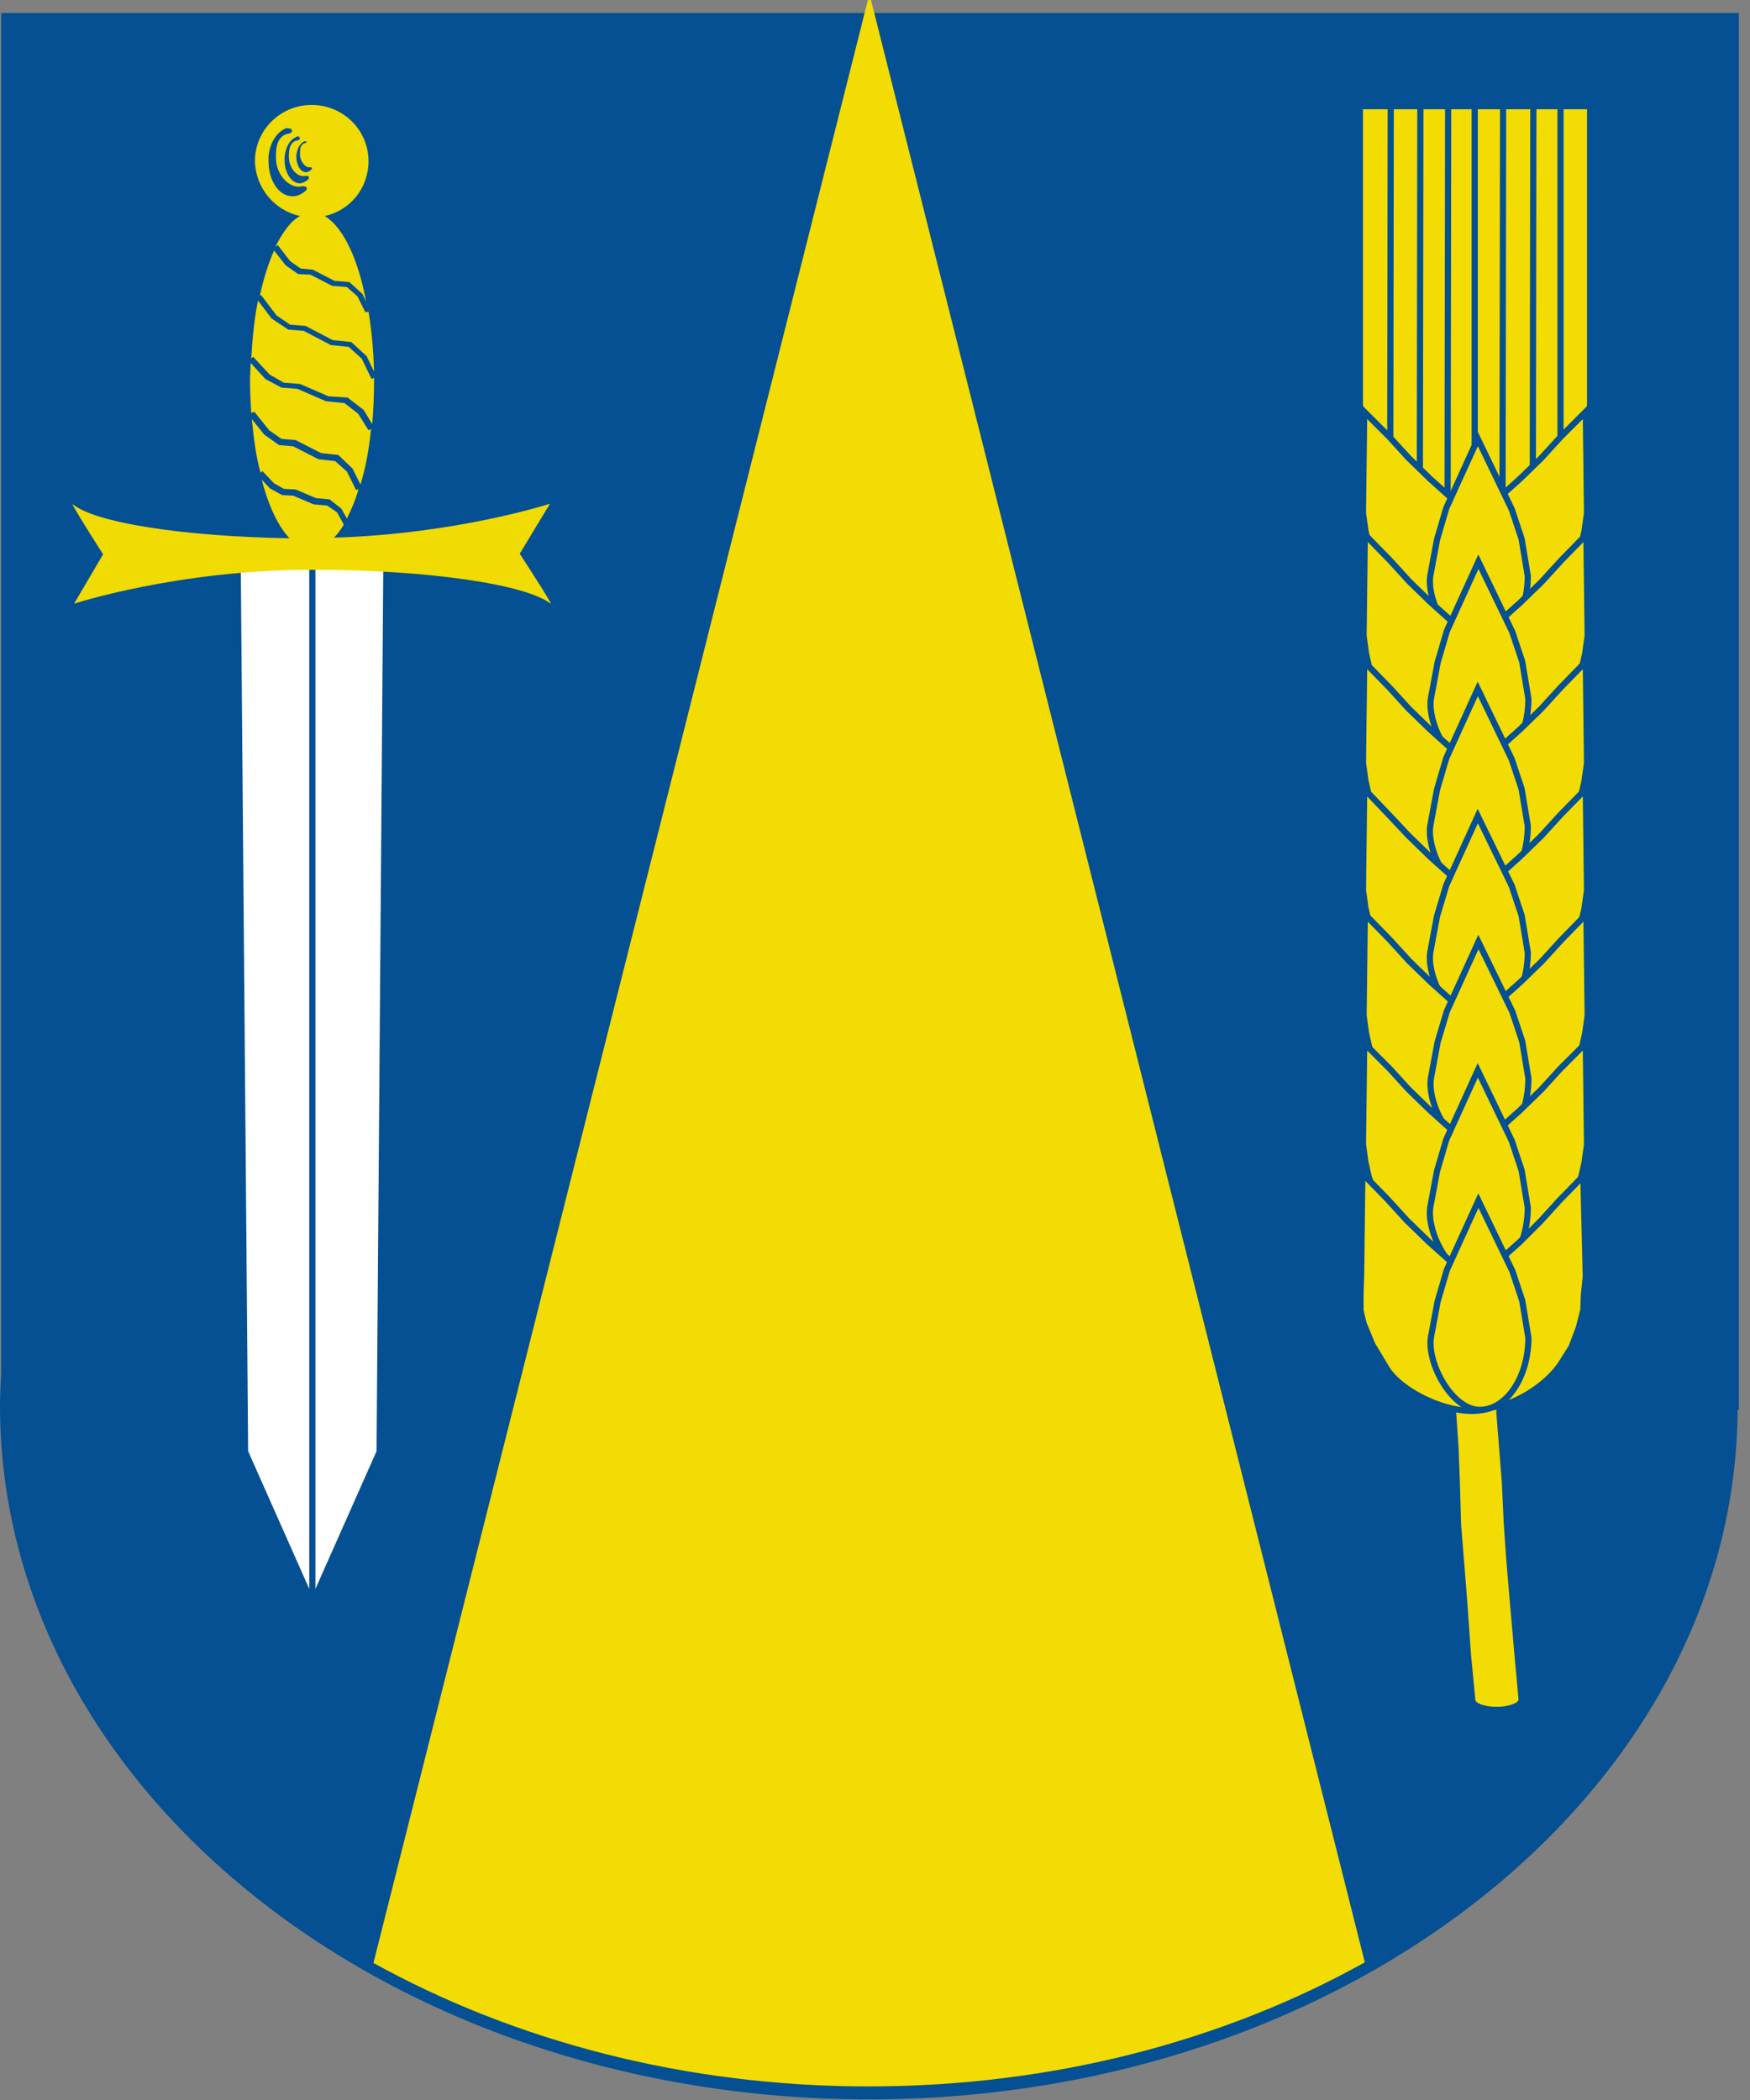 <?xml version="1.0" encoding="utf-8"?>
<svg xmlns="http://www.w3.org/2000/svg" xmlns:xlink="http://www.w3.org/1999/xlink" version="1.1" id="Ebene_1" x="0px" y="0px" viewBox="0 0 283.5 340.2" style="enable-background:new 0 0 283.5 340.2;" xml:space="preserve">
<rect x="0" y="0" width="283.5" height="340.2" fill="#808080" stroke="none"/>
<style type="text/css">
	.st0{fill:#055092;}
	.st1{fill:#F2DC03;}
	.st2{fill:#FFFFFF;}
	.st3{opacity:0.99;fill:#F2DC03;}
	.st4{fill:none;stroke:#045091;stroke-miterlimit:10;}
	.st5{fill:#F2DC03;stroke:#045091;stroke-miterlimit:10;}
</style>
<g>
	<g>
		<path class="st0" d="M281.7,2.1H0.2v220.3C0.1,224.2,0,226,0,227.7c0,62.1,63,112.4,140.8,112.4c77.4,0,140.3-50,140.7-111.7h0.2    V2.1z"></path>
		<path class="st1" d="M221.1,317.9L141.1,0h-0.5L60.5,318c22.8,12.6,50.4,20,80.2,20C170.6,338,198.3,330.6,221.1,317.9z"></path>
		<g>
			<polygon class="st2" points="39,90.8 40.2,235.1 50.1,257.4 50.1,92.3 51.1,92.3 51.1,257.4 61,235.1 62.1,90.8    "></polygon>
			<g>
				<path class="st3" d="M84.2,89.7l4.9-8.1c0,0-15,4.9-35,5.5c0.6-0.6,1.1-1.3,1.6-2.1l-1.1-2L53,81.9l-2.2-0.2l-3.3-1.4l-1.8-0.1      l-2-1.1l-1.3-1.4c1.1,4.3,2.7,7.6,4.5,9.5c-17.3-0.3-31.4-2.5-35.1-5.5c-0.6-0.5,4.9,8.1,4.9,8.1L12,97.8c0,0,16.8-5.5,38.6-5.5      c18.9,0,34.7,2.4,38.6,5.5C89.8,98.3,84.2,89.7,84.2,89.7z"></path>
				<path class="st3" d="M59.2,50.6l-1.3-2.6l-1.7-1.5l-2.4-0.2l-3.5-1.8l-2-0.1L46.3,43l-1.9-2.4c-0.9,2-1.7,4.5-2.3,7.3l0.2-0.1      l2.5,3.3l2.2,1.5l2.5,0.2l4.4,2.3l3,0.3l2.5,2.3l1.2,2.5c-0.1-3.5-0.4-6.7-0.9-9.7L59.2,50.6z"></path>
				<path class="st3" d="M54.3,74.7l-2.7-0.3l-4.1-2.1l-2.3-0.2l-2.4-1.7l-2-2.5c0.3,3.2,0.7,6.1,1.4,8.7l0.3-0.3l1.9,2l1.6,0.9      l1.9,0.1l3.3,1.4l2.2,0.2l1.9,1.5l0.9,1.6c0.7-1.4,1.4-3,1.9-4.8l-0.4,0.2l-1.5-3L54.3,74.7z"></path>
				<path class="st3" d="M48.6,35c-1.5,0.8-2.8,2.6-4,5l0.4-0.3l2,2.6l1.7,1.2l2,0.2l3.5,1.8l2.4,0.2l2.1,1.9l0.6,1.2      C58,41.8,55.5,36.7,52.6,35c4.1-0.9,7.1-4.5,7.1-8.9c0-5-4.1-9.1-9.2-9.1c-5.1,0-9.2,4.1-9.2,9.1C41.4,30.5,44.5,34.1,48.6,35z       M49.3,22.9c0.1,0,0.2,0,0.2,0c0,0,0.1,0,0.1,0c0.1,0.2,0,0.2,0,0.2c-0.1,0.1-0.3,0.1-0.5,0.2c-0.5,0.4-0.5,1-0.5,1.7      c0,1.2,0.9,2.2,1.6,2.1c0.2,0,0.3,0,0.3,0.1c0.1,0.1,0,0.2-0.1,0.3c-0.2,0.2-0.5,0.4-0.8,0.4c-0.9,0-1.6-1.1-1.6-2.6      C48.1,24.1,48.6,23.2,49.3,22.9z M48.3,22.1c0,0,0.1,0,0.2,0.1c0.1,0.2,0.1,0.3,0,0.4c-0.1,0.2-0.5,0.1-0.8,0.3      c-0.8,0.5-0.9,1.4-0.9,2.5c0,1.9,1.4,3.4,2.7,3.1c0.3,0,0.4,0,0.5,0.1c0.1,0.1,0,0.4-0.1,0.5c-0.4,0.3-0.9,0.6-1.3,0.6      c-1.4,0-2.5-1.7-2.5-3.8c0-1.8,0.8-3.3,1.9-3.7C48,22.1,48.2,22.1,48.3,22.1z M46.3,20.8c0.1-0.1,0.4,0,0.6,0      c-0.1,0.1,0.2,0,0.3,0.1c0.2,0.4,0.1,0.4,0,0.5c-0.1,0.3-0.7,0.2-1.2,0.5c-1.2,0.8-1.3,2.1-1.3,3.7c0,2.7,2.2,5,4.1,4.6      c0.4-0.1,0.6,0,0.8,0.1c0.2,0.2,0.1,0.5-0.2,0.7c-0.6,0.5-1.3,0.8-2,0.8c-2.2,0-3.9-2.5-3.9-5.7C43.4,23.7,44.6,21.5,46.3,20.8z      "></path>
				<path class="st3" d="M43.7,60.7L46,62l2.6,0.2l4.6,2l3.1,0.2l2.6,2l1.4,2.3c0.2-2.3,0.3-4.7,0.3-7.1c0-0.1,0-0.2,0-0.4l-0.4,0.2      l-1.6-3.3l-2.1-1.9l-2.9-0.3l-4.4-2.3l-2.5-0.2L44,51.6l-2.2-2.9c-0.6,2.9-0.9,6-1.1,9.4l0.3-0.3L43.7,60.7z"></path>
				<path class="st3" d="M41.2,66.7l2.4,3l2,1.4l2.3,0.2l4.1,2.1l2.8,0.3l2.3,2.2l1.3,2.6c0.8-2.6,1.4-5.7,1.7-9l-0.4,0.2L58,67      l-2.2-1.7l-3-0.3l-4.6-2l-2.6-0.2L43,61.4l-2.4-2.6c0,0.9-0.1,1.9-0.1,2.8c0,1.8,0.1,3.6,0.2,5.3L41.2,66.7z"></path>
			</g>
		</g>
		<g>
			<g>
				<path class="st1" d="M220.8,17.7v47.8l15.1,163.3l0.4,5.9l0.2,5.5l0.2,6.8l0.5,6.2l0.5,6.3l0.6,8.5l0.7,7.3c0,0,0,0,0,0      c0,0.7,1.6,1.2,3.5,1.2s3.5-0.6,3.5-1.2c0,0,0,0,0,0l-0.7-7.7l-0.7-8l-0.6-7.1l-0.4-5.8l-0.3-6.5l-0.5-6.3l-0.4-5.1l14.7-163.3      V17.7H220.8z"></path>
			</g>
			<line class="st4" x1="238.9" y1="17.4" x2="238.9" y2="89.2"></line>
			<line class="st4" x1="234.6" y1="17.4" x2="234.5" y2="89.2"></line>
			<line class="st4" x1="230.1" y1="17.1" x2="230" y2="88.9"></line>
			<line class="st4" x1="225.3" y1="17.1" x2="225.2" y2="88.9"></line>
			<line class="st4" x1="252.8" y1="17.7" x2="252.8" y2="89.5"></line>
			<line class="st4" x1="248.4" y1="17.4" x2="248.3" y2="89.2"></line>
			<line class="st4" x1="243.5" y1="17.4" x2="243.4" y2="89.2"></line>
			<path class="st5" d="M256.9,66.7l0.2,16.4l-0.4,2.9l-0.5,2.2l-0.8,2.6l-1.8,4l-1.6,2.5c-2.7,4.2-10.5,9.5-15.1,6.5     c-3.6-2.4-3.3-10.5,0.5-17.6l4.9-5.1l3.9-3.5l3.5-3.4l3.1-3.4L256.9,66.7z"></path>
			<path class="st5" d="M221,66.7l-0.2,16.4l0.4,2.9l0.5,2.2l0.8,2.6l1.8,4l1.6,2.5c2.7,4.2,10.5,9.5,15.1,6.5     c3.6-2.4,3.3-10.5-0.5-17.6l-4.9-5.1l-3.9-3.5l-3.5-3.4l-3.1-3.4L221,66.7z"></path>
			<path class="st5" d="M239.4,71.1l-5.1,11.2l-1.5,5.1l-1.1,5.9c-0.6,4.3,3.5,11.7,7.9,11.7c4.3,0,7.9-5.2,7.9-11.7l-1-6l-1.6-4.8     L239.4,71.1z"></path>
			<path class="st5" d="M257,86.6l0.2,16.4l-0.4,2.9l-0.5,2.2l-0.8,2.6l-1.8,4.1l-1.6,2.5c-2.7,4.2-10.5,9.5-15.1,6.5     c-3.6-2.4-3.3-10.5,0.5-17.6l4.9-5.1l3.9-3.5l3.5-3.4l3.1-3.4L257,86.6z"></path>
			<path class="st5" d="M221.1,86.6l-0.2,16.4l0.4,2.9l0.5,2.2l0.8,2.6l1.8,4.1l1.6,2.5c2.7,4.2,10.5,9.5,15.1,6.5     c3.6-2.4,3.3-10.5-0.5-17.6l-4.9-5.1l-3.9-3.5l-3.5-3.4l-3.1-3.4L221.1,86.6z"></path>
			<path class="st5" d="M239.5,91l-5.1,11.2l-1.5,5.1l-1.1,5.9c-0.6,4.3,3.5,11.7,7.9,11.7c4.3,0,7.9-5.2,7.9-11.7l-1-6l-1.6-4.8     L239.5,91z"></path>
			<path class="st5" d="M256.9,107.2l0.2,16.4l-0.4,2.9l-0.5,2.2l-0.8,2.6l-1.8,4.1l-1.6,2.5c-2.7,4.2-10.5,9.5-15.1,6.5     c-3.6-2.4-3.3-10.5,0.5-17.6l4.9-5.1l3.9-3.5l3.5-3.4l3.1-3.4L256.9,107.2z"></path>
			<path class="st5" d="M221,107.2l-0.2,16.4l0.4,2.9l0.5,2.2l0.8,2.6l1.8,4.1l1.6,2.5c2.7,4.2,10.5,9.5,15.1,6.5     c3.6-2.4,3.3-10.5-0.5-17.6l-4.9-5.1l-3.9-3.5l-3.5-3.4l-3.1-3.4L221,107.2z"></path>
			<path class="st5" d="M239.4,111.6l-5.1,11.2l-1.5,5.1l-1.1,5.9c-0.6,4.3,3.5,11.7,7.9,11.7c4.3,0,7.9-5.2,7.9-11.7l-1-6l-1.6-4.8     L239.4,111.6z"></path>
			<path class="st5" d="M256.9,127.8l0.2,16.4l-0.4,2.9l-0.5,2.2l-0.8,2.6l-1.8,4.1l-1.6,2.5c-2.7,4.2-10.5,9.5-15.1,6.5     c-3.6-2.4-3.3-10.5,0.5-17.6l4.9-5.1l3.9-3.5l3.5-3.4l3.1-3.4L256.9,127.8z"></path>
			<path class="st5" d="M221,127.8l-0.2,16.4l0.4,2.9l0.5,2.2l0.8,2.6l1.8,4.1l1.6,2.5c2.7,4.2,10.5,9.5,15.1,6.5     c3.6-2.4,3.3-10.5-0.5-17.6l-4.9-5.1l-3.9-3.5l-3.5-3.4L225,132L221,127.8z"></path>
			<path class="st5" d="M239.4,132.2l-5.1,11.2l-1.5,5l-1.1,5.9c-0.6,4.3,3.5,11.7,7.9,11.7c4.3,0,7.9-5.2,7.9-11.7l-1-6l-1.6-4.8     L239.4,132.2z"></path>
			<path class="st5" d="M257,148.1l0.2,16.4l-0.4,2.9l-0.5,2.2l-0.8,2.6l-1.8,4.1l-1.6,2.5c-2.7,4.2-10.5,9.5-15.1,6.5     c-3.6-2.4-3.3-10.5,0.5-17.6l4.9-5.1l3.9-3.5l3.5-3.4l3.1-3.4L257,148.1z"></path>
			<path class="st5" d="M221.1,148.1l-0.2,16.4l0.4,2.9l0.5,2.2l0.8,2.6l1.8,4.1l1.6,2.5c2.7,4.2,10.5,9.5,15.1,6.5     c3.6-2.4,3.3-10.5-0.5-17.6l-4.9-5.1l-3.9-3.5l-3.5-3.4l-3.1-3.4L221.1,148.1z"></path>
			<path class="st5" d="M239.5,152.6l-5.1,11.2l-1.5,5l-1.1,5.9c-0.6,4.3,3.5,11.7,7.9,11.7c4.3,0,7.9-5.2,7.9-11.7l-1-6l-1.6-4.8     L239.5,152.6z"></path>
			<path class="st5" d="M256.9,169l0.2,16.4l-0.4,2.9l-0.5,2.2l-0.8,2.6l-1.8,4l-1.6,2.5c-2.7,4.2-10.5,9.5-15.1,6.5     c-3.6-2.4-3.3-10.5,0.5-17.6l4.9-5.1l3.9-3.5l3.5-3.4l3.1-3.4L256.9,169z"></path>
			<path class="st5" d="M221,169l-0.2,16.4l0.4,2.9l0.5,2.2l0.8,2.6l1.8,4l1.6,2.5c2.7,4.2,10.5,9.5,15.1,6.5     c3.6-2.4,3.3-10.5-0.5-17.6l-4.9-5.1l-3.9-3.5l-3.5-3.4l-3.1-3.4L221,169z"></path>
			<path class="st5" d="M239.4,173.4l-5.1,11.2l-1.5,5.1l-1.1,5.9c-0.6,4.3,3.5,11.7,7.9,11.7c4.3,0,7.9-5.2,7.9-11.7l-1-6l-1.6-4.8     L239.4,173.4z"></path>
			<path class="st5" d="M256.5,190.5l0.4,16.3l-0.3,2.9l-0.1,2.5l-0.7,2.8l-1.2,3.2l-1.7,2.7c-2.6,4.1-10.9,9.3-15.5,6.2     c-3.6-2.4-3.4-10.5,0.2-17.5l4.8-5l3.8-3.4l3.4-3.4l3-3.3L256.5,190.5z"></path>
			<path class="st5" d="M220.7,190.1l-0.2,16.4l-0.1,3.2l0,2.6l0.5,2.1l1.4,3.4l2.4,4c2.7,4.2,11.9,8.3,16.9,6.2     c4-1.8,2.4-11.2-1.4-18.3l-4.9-5.1l-3.9-3.5l-3.5-3.4l-3.1-3.4L220.7,190.1z"></path>
			<path class="st5" d="M239.5,194.5l-5.1,11.2l-1.5,5.1l-1.1,5.9c-0.6,4.3,3.5,11.7,7.9,11.7c4.3,0,7.9-5.2,7.9-11.7l-1-6l-1.6-4.8     L239.5,194.5z"></path>
		</g>
	</g>
</g>
</svg>
